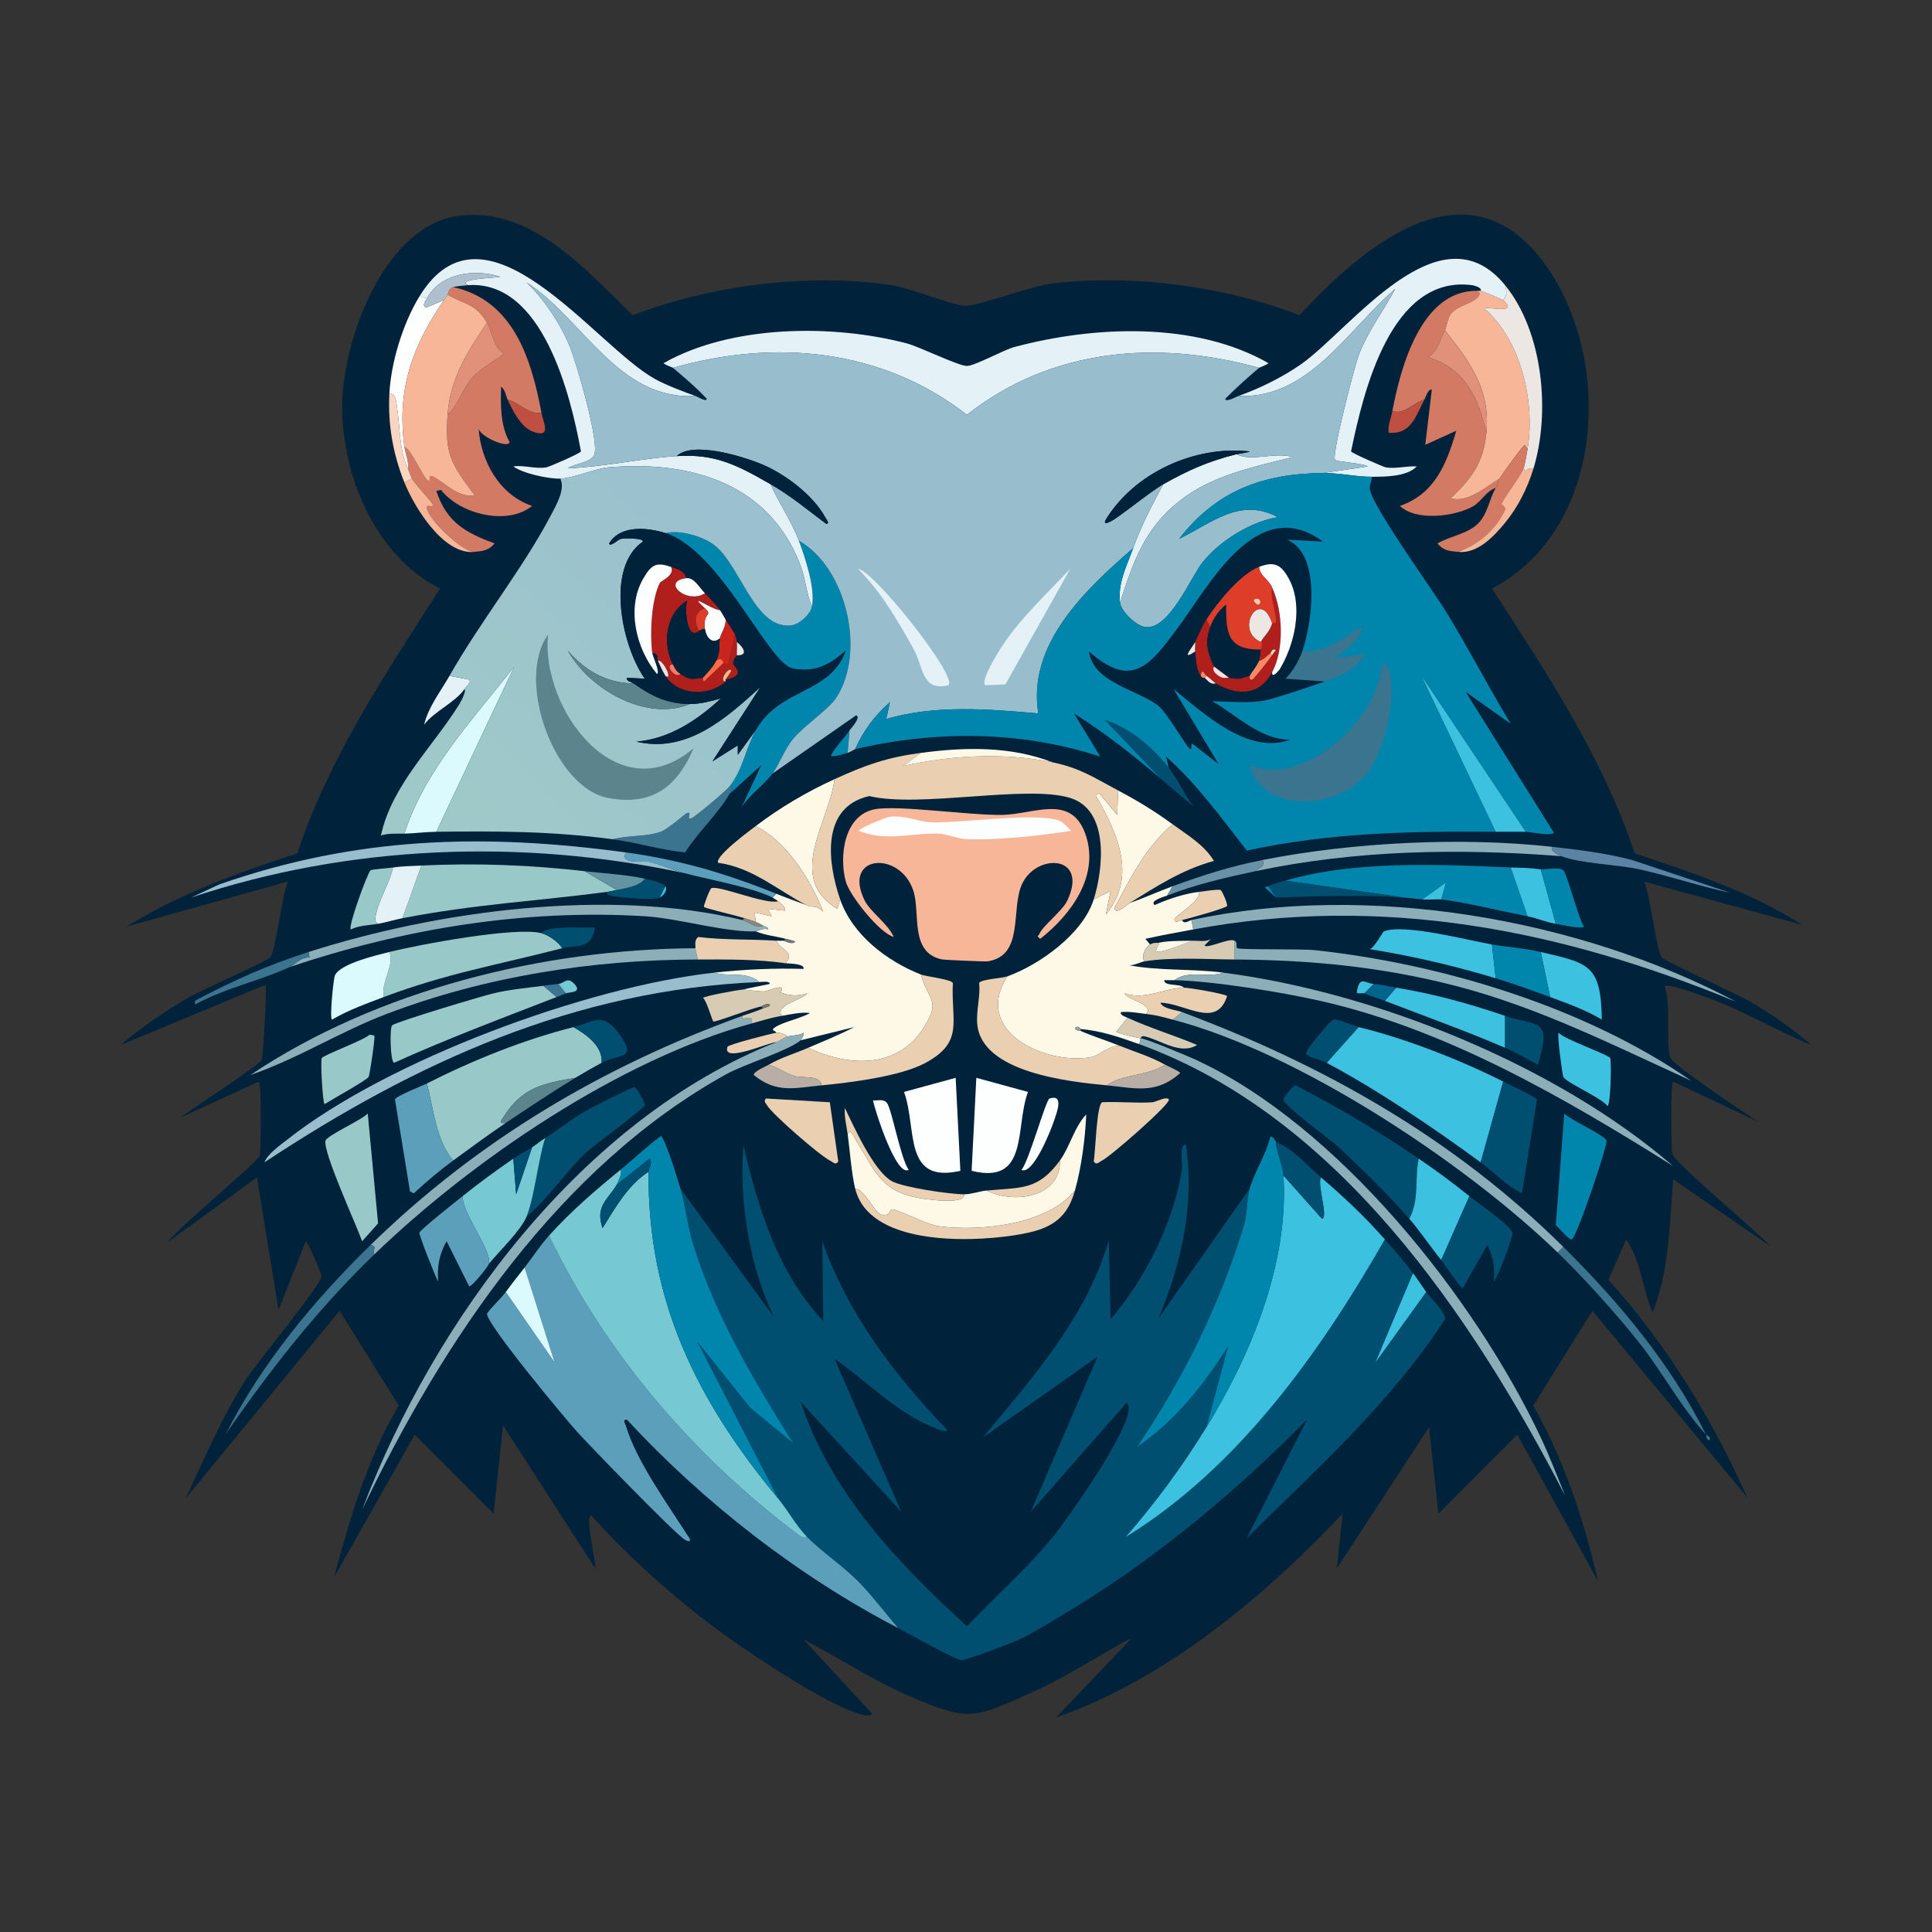 <?xml version="1.0" encoding="UTF-8"?>
<svg xmlns="http://www.w3.org/2000/svg" xmlns:xlink="http://www.w3.org/1999/xlink" id="a" width="400" height="400" viewBox="0 0 400 400">
  <rect x="0" y="0" width="400" height="400" fill="#333333" stroke="none"/>
  <defs>
    <linearGradient id="c" x1="433.188" y1="351.185" x2="333.473" y2="456.348" gradientTransform="translate(-91.937 -90.939) scale(.569)" gradientUnits="userSpaceOnUse">
      <stop offset="0" stop-color="#9bc0cf"></stop>
      <stop offset="1" stop-color="#9ec9c8"></stop>
    </linearGradient>
  </defs>
  <g id="b">
    <path d="M95.194,44.654c14.886-1.767,26.175,11.236,35.778,20.611,16.345-6.219,36.267-8.807,53.667-6.222,3.842.571,12.598,4.201,15.167,4.278,2.697.081,13.643-4.139,18.278-4.667,16.511-1.879,35.52.57,50.944,6.611,13.142-14.208,34.764-32.648,50.75-10.694,14.45,19.844,12.484,55.077-10.889,67.278,11.286,17.379,23.003,35.032,29.556,54.833,11.923,3.979,23.954,7.95,34.611,14.778l-32.667-8.944c1.303,2.631,2.481,14.298,3.694,15.75.669.801,15.937,7.689,18.667,9.333,4.266,2.57,8.496,5.452,12.25,8.75-7.055-2.887-13.629-6.879-20.806-9.528-1.099-.406-9.232-3.573-9.528-2.528,1.38,3.677.153,11.561,1.167,14.778.409,1.298,15.927,11.789,18.278,13.222l-17.694-8.361c-.606.439-.405,14.248-.194,14.972.571,1.962,17.808,16.204,20.222,19.056l-20.028-13.806c-.738,9.278-.839,19.039-4.278,27.611-2.03-4.905-2.396-10.68-5.444-15.167l-3.694,8.361c12.033,13.419,21.426,28.685,28.778,45.111l-32.083-38.694-12.25,19.639c6.374,11.248,10.522,23.753,13.417,36.361l-16.722-30.333-16.333,16.333-1.944-17.889-19.056,29.167,1.167-11.278c-16.335,17.35-36.798,34.366-59.306,42.194l15.75-16.528c-6.802,3.565-13.622,8.146-20.611,11.278-12.364,5.54-13.075,6.185-25.667.778-7.334-3.149-14.656-7.988-21.778-11.667l14.194,15.361c-.439.646-1.621.326-2.139.194-6.657-1.686-21.596-11.65-27.611-15.944-10.279-7.339-19.919-15.911-28.389-25.278-1.522-.043,1.306,10.718.778,10.889l-19.056-29.556-1.944,18.278-16.333-16.333-16.722,29.556c3.309-12.235,6.898-24.598,13.417-35.583l-12.25-19.639-31.889,38.889c3.813-8.1,7.461-16.728,12.25-24.306,2.111-3.341,16.033-20.175,15.944-21.778-.022-.395-2.912-7.155-3.306-7.194l-5.639,14.194-4.472-27.417-18.472,13.417c1.847-2.731,18.645-16.648,19.056-17.889.241-.729.41-14.888-.194-15.361l-16.528,7.583c2.153-1.534,16.563-10.943,17.111-12.056.344-.699,1.153-14.873.778-15.556l-29.944,12.444c4.205-3.649,9.345-7.109,14.194-9.917,2.419-1.401,16.125-7.453,16.722-8.167,1.206-1.443,2.466-13.119,3.694-15.75l-33.444,9.333c11.002-6.779,23.13-11.196,35.389-15.167,6.557-19.846,18.363-37.368,29.556-54.833-13.736-6.802-20.823-24.48-20.222-39.278.539-13.267,9.006-36.1,24.306-37.917Z" style="fill:#00223a;"></path>
    <path d="M258.722,246.099c-.607,2.027-.486,5.367-1.167,7.583-5.06,16.474-12.492,31.656-22.167,45.889,7.805-5.2,13.854-12.907,18.861-20.806l-4.472,16.722c-5.061,8.232-10.389,15.45-16.722,22.75,23.332-14.355,40.242-38.194,53.667-61.639,1.869,2.11,4.152,4.77,5.833,7l-7.778,18.472,10.5-14.583c.838,1.19,4.116,4.22,3.889,5.639-11.247,17.339-26.468,30.917-41.028,45.306l12.444-24.5c-13.902,14.136-30.476,28.113-47.444,38.5-3.239,1.982-8.823,5.476-12.056,7-1.502.708-11.093,4.344-12.056,4.278-1.375-.094-10.992-5.556-13.028-6.611-2.617-2.988-5.037-6.262-7.778-9.139-3.549-3.726-8.177-6.683-11.278-9.917-2.203-2.297-3.816-5.347-5.833-7.778l-16.722-32.472,10.889,13.611,8.944,7.389c-8.131-12.914-15.978-26.196-20.611-40.833-1.21-3.823-1.606-8.036-2.722-11.861l19.25,26.444c-5.032-10.813-7.115-23.572-6.222-35.389,3.113,13.124,7.139,26.355,16.528,36.361l-.194-16.528c5.375,15.226,14.879,27.564,25.861,39.083-.11.705-2.588-.451-2.917-.583-7.689-3.09-13.752-9.542-20.417-14.194l13.806,31.694-20.806-22.75c6.3,18.966,20.04,33.279,34.417,46.472,5.984-6.331,12.6-12.047,18.083-18.861,2.243-2.787,18.23-24.963,14.972-27.417l-19.833,22.556,13.806-32.083-23.722,16.722c10.322-12.481,21.466-24.901,26.056-40.833l.389,16.333c7.104-8.205,13.115-20.205,14.778-31.111.179-1.172-.712-5.054.778-5.056,1.925,12.096-.927,24.894-5.639,35.972l18.861-26.833Z" style="fill:#004e70;"></path>
    <path d="M166.944,318.043c3.101,3.233,7.729,6.191,11.278,9.917,2.741,2.877,5.161,6.151,7.778,9.139-20.677-10.716-40.394-26.07-56.194-43.167-1.035-.091-.337.884-.194,1.361,2.201,7.372,9.055,16.763,13.222,23.333.148.811-.653.349-.972.194-1.717-.834-19.806-19.533-22.361-22.361-2.463-2.726-18.983-22.54-18.667-24.5,1.05-1.518,2.867-3.068,3.889-4.472l10.111,14.583-6.222-19.639c1.691-2.172,3.21-4.563,5.056-6.611,11.724,24.48,30.08,45.767,51.722,62.028.247.185,1.448.982,1.556.194Z" style="fill:#5c9fbb;"></path>
    <path d="M172.778,161.321c-1.113,8.816-10.168,20.452.583,26.833l.583-1.944c2.545,7.366,9.682,12.761,16.722,15.556,1.475,5.386,4.151,5.155.778,10.694-5.395,8.86-15.6,8.497-24.111,4.472,3.155-1.359,6.487-2.701,9.528-4.278l-11.083,2.722c.063-.054.835-1.343.583-1.556-.877.611-2.299.492-3.306.778-.418-.515-1.724-.861-2.333-.778-.18-.565-1.377-.368-.194-1.167,1.564-1.055,5.415-1.864,7.194-2.917-1.923-.244-3.954.269-5.833.583-1.682-2.183,4.426-3.383,5.25-4.667-2.227.662-3.603.512-5.639-.194-.047-.016.846-.624.194-.972-.576-.308-2.932.761-3.5.778-1.24.036-3.947-.438-4.472-.389l5.639-1.167c.067-.675-1.732-.406-2.139-.389-2.73-2.337-6.186-.995-9.333-1.944,6.15-.679,12.273-.958,18.472-.778.285-1.142-3.113-1.082-3.694-1.167,2.002-2.419-1.065-2.67-1.944-4.667.511.034,1.042-.023,1.556,0,.117.005,1.695.931,2.333.194.018-.118-1.648-.504-1.944-.583-2.034-.543-4.263-.726-6.222-1.556.234-.01,1.78-.779,2.528-.389.405-.366-.737-.613-.972-.778-.403-.282-1.08-.574-1.556-.778l-.194-1.944,3.5.778-.778-1.556,3.5.389c.389-.625-.972-1.66-1.361-1.944-.225-.165-1.024-.707-1.167-.778l.778-.778c2.026.821,4.161,1.593,6.222,2.333,1.512.771,1.599-.278,3.5,1.361-2.623-6.58-7.612-14.601-14-17.694,5.006-3.813,10.606-7.107,16.333-9.722Z" style="fill:#fef8e7;"></path>
    <path d="M242.778,170.654c-5.598,4.77-8.624,10.983-12.056,17.306.099,1.737,2.85-.81,3.111-.972,3.009-1.059,5.954-2.404,8.944-3.5l-1.167,1.944c-.308.122-3.817,1.095-2.528,1.944,2.653-1.208,6.278-2.391,9.139-2.722.706,1.726-5.002,4.996-5.056,5.639-.044,1.008.982.304,1.556.194.433.981,1.467.104,1.944,0l.389,1.944c-3.324.618-6.614,1.21-9.917,1.944l.972,1.167c-.944.523-1.923,2.431-1.167,3.5-.949.161-2.218.939-3.306.778,6.233,1.218,13.046.702,19.639,1.556-3.11,1.146-7.328-.612-10.111,1.556-.708-.019-1.426.013-2.139,0,.084,1.386,3.177.589,4.083,1.556-3.864.055-8.18,2.673-12.25,1.167.313,1.296,6.184,2.166,4.472,4.278-1.747-.199-3.465-.563-5.25-.389-.273.633.94.97,1.361,1.167l-2.333,2.917c1.624.694,3.361.941,5.056,1.361-.059.018-.048.843-.389,1.167-3.924-1.416-7.848-2.754-12.056-3.111-.059-.005-.426-.881-1.167-.194.314.646.871.452,1.167.583,2.41,1.072,5.548,2.053,8.167,3.111-2.104-.229-4.394,2.049-6.028,2.333-9.542,1.664-24.583-5.423-17.306-16.722,6.771-2.458,15.681-8.867,17.889-15.944l3.5-1.75-.972,4.861c6.55-7.851,2.331-17.007-2.139-24.694l.778-.389,3.694,4.472.194-5.056c4.052,2.141,7.574,4.289,11.278,7Z" style="fill:#fef8e7;"></path>
    <path d="M273.5,243.765c4.849,4.162,8.97,8.034,13.222,12.833-13.425,23.445-30.335,47.284-53.667,61.639,6.333-7.3,11.661-14.518,16.722-22.75,9.248-15.041,17.093-33.998,15.944-52.111l7.972,8.944c1.403-.155-1.084-7.26-.194-8.556Z" style="fill:#3dc1e1;"></path>
    <path d="M127.667,245.321c-1.806,3.067-4.489,4.367-2.917,8.944,2.62-4.194,5.271-8.957,9.528-11.667-.235,26.922,10.121,47.533,26.833,67.667,2.018,2.431,3.631,5.481,5.833,7.778-.107.787-1.309-.009-1.556-.194-21.642-16.261-39.998-37.548-51.722-62.028,4.554-5.054,9.523-9.326,14.778-13.611.577.371-.599,2.807-.778,3.111Z" style="fill:#76c9d2;"></path>
    <path d="M260.667,76.154c-21.037-5.839-42.974-4.083-60.472,9.722-17.67-13.706-39.708-15.731-60.861-9.722-.094-.08-1.675-.619-1.944-.972,14.055-7.956,35.007-8.114,50.361-4.083,2.657.697,10.693,4.686,12.444,4.667,1.637-.018,7.613-3.321,9.722-3.889,16.526-4.449,37.564-5.359,52.694,3.306-.264.349-1.86.899-1.944.972Z" style="fill:#e4f2f7;"></path>
    <path d="M190.667,155.876l-3.694,2.722c9.879-2.25,20.946-2.834,30.917-.778,5.774,1.191,8.675,3.225,13.611,5.833l-.194,5.056-3.694-4.472-.778.389c4.47,7.688,8.689,16.844,2.139,24.694l.972-4.861-3.5,1.75c1.961-6.287,3.308-18.464-4.861-21-9.008-2.796-31.081,2.114-41.611-.389-10.122,2.273-8.621,13.885-6.028,21.389l-.583,1.944c-10.751-6.382-1.697-18.017-.583-26.833,6.447-2.944,10.825-4.502,17.889-5.444Z" style="fill:#ead0b1;"></path>
    <path d="M140.889,246.099c1.116,3.826,1.512,8.038,2.722,11.861,4.633,14.637,12.48,27.919,20.611,40.833l-8.944-7.389-10.889-13.611,16.722,32.472c-16.712-20.134-27.069-40.744-26.833-67.667.004-.464.921-1.888.194-2.722l-6.806,5.444c.179-.304,1.354-2.74.778-3.111,2.812-2.293,5.441-4.827,8.361-7,.818.126,3.666,9.458,4.083,10.889Z" style="fill:#0085ac;"></path>
    <path d="M168.111,125.543c.724-3.723-1.388-10.044-2.722-13.611,9.853,5.58,13.919,23.015,7.778,32.472-1.64,2.525-6.64,5.763-8.944,8.556-1.875,2.272-2.96,5.472-4.278,7.194-1.921,2.511-4.672,4.324-6.417,7l4.083-8.75-6.611,6.028c.334-.602,1.107-1.88,0-1.556,2.881-3.616,3.361-7.943,5.444-11.667,4.993-8.925,15.372-7.398,18.667-16.528-3.178,2.936-6.584,4.684-11.083,3.694-5.047-1.111-14.839-24.324-26.25-28,2.934-.724,7.494.605,9.917,2.333,5.5,3.923,8.573,18.02,16.333,16.722,1.505-.252,3.753-2.192,4.083-3.889Z" style="fill:#0085ac;"></path>
    <path d="M112.111,85.488c-2.704.41-4.628-2.167-7-2.722-.388-.839-.507-2.062-1.361-2.722-.114,3.816-.175,8.043,1.75,11.472-.203,1.498-6.406-1.234-6.417-2.917.426,6.728,4.231,13.848,11.083,16.139-5.063,4.139-14.856,1.791-18.861-3.306l-.972.194c2.153,6.505,5.95,8.608,12.056,10.889-1.27,1.532-2.548,1.592-4.278,1.75-2.709-.252-9.598-6.912-9.722-9.139-.057-1.02,1.484.409,1.167-.778-.087-.327-3.666-4.181-4.278-5.25-.271-.474-.528-1.376-.778-1.944.139-1.6-.571-3.133-.778-4.667,1.526.612,3.974,6.612,4.861,7,.774.339-.087-1.453,1.167-.778,2.509,1.351,5.031,4.318,8.556,3.889-4.858-6.515-6.246-8.434-5.639-16.722,2.19-1.918,3.076-5.36,5.056-7.583,1.996-2.241,4.334-3.26,6.611-5.056-2.255-1.406-2.365-4.54-3.5-6.417-2.526-4.179-4.344-3.551-8.167-5.833.298-.442.012-1.038,1.167-1.556,12.485,2.799,16.161,14.846,18.278,26.056Z" style="fill:#d37a65;"></path>
    <path d="M144,81.988c-16.092.881-23.281-16.001-35-23.528,3.578,3.386,7.074,8.655,8.944,13.222,1.32,3.224,6.318,20.111,5.056,22.556-.827,1.602-4.167,1.745-5.444,2.722,7.582-.299,14.989-2.041,22.556-2.528,7.926-.509,12.391,1.781,19.444,5.833,1.772,4.094,4.246,7.423,5.833,11.667,1.335,3.567,3.446,9.888,2.722,13.611-1.186-2.672-1.303-5.616-2.333-8.361-6.44-17.154-22.821-21.89-39.861-20.417-2.589.224-7.357,2.271-9.917,2.333-2.418.059-7.695-1.046-9.722-2.528,2.1-.327,4.566.567,6.806.194.693-.115,7.104-2.92,7.194-3.306-2.147-11.741-7.97-35.451-23.333-34.417-1.683-.775,1.083-1.118,1.361-1.167,1.726-.302,3.523-.294,5.25-.583-5.339-1.707-12.305-.757-15.167,4.472l-1.556-.389c13.638-22.319,36.206,10.16,48.806,17.111,2.203,1.215,5.94,2.651,8.361,3.5Z" style="fill:#e4f2f7;"></path>
    <path d="M311.222,223.932l-4.667,16.722c-9.693-7.117-21.299-14.965-31.889-20.611l6.611-7.389c9.471,2.256,21.234,6.844,29.944,11.278Z" style="fill:#3dc1e1;"></path>
    <path d="M264.167,236.376c.104,2.15,1.428,4.987,1.556,7,1.148,18.113-6.697,37.07-15.944,52.111l4.472-16.722c-5.007,7.899-11.056,15.606-18.861,20.806,9.674-14.232,17.106-29.415,22.167-45.889.681-2.216.559-5.557,1.167-7.583,1.109-3.702,3.332-6.921,4.278-10.694.497-.403,1.098.94,1.167.972Z" style="fill:#0085ac;"></path>
    <path d="M118.722,212.654c2.678,1.518,6.106,3.94,5.833,7.389-1.767.958-3.73,2.066-5.444,3.111-6.708,1.133-10.994,2.036-14.778,7.972-.389.61-1.342,1.641.389,1.361-3.634,2.451-7.347,5.18-10.889,7.778-3.523-3.991-4.112-10.856-5.444-15.944,9.467-4.809,20.059-9.067,30.333-11.667Z" style="fill:#98c8c8;"></path>
    <path d="M305.778,60.21c1.302.651-.067,1.594-.583,1.944-1.425.966-3.606,1.3-4.861,2.917-.6.772-.882,2.795-1.167,3.306-1.13,2.027-1.36,4.194-3.5,5.639,7.446,2.017,10.696,8.682,12.056,15.75-.618,6.043-2.973,9.252-7.389,13.417,3.612.966,7.235-2.36,10.111-4.083-.242.413-.323,1.203-.778,1.944-1.905.511-3.043,2.928-4.861,3.889-3.831,2.025-11.639,3.006-14.972-.194,7.237-2.452,9.729-8.838,11.667-15.556l-6.417,2.917,1.361-11.472c-.842-.031-1.221,1.518-1.556,2.139-2.228.496-4.075,3.195-6.611,2.333,1.672-8.87,5.891-24.995,17.5-24.889Z" style="fill:#d37a65;"></path>
    <path d="M306.556,60.21c.371.046,4.478,1.774,4.667,1.944,3.448,3.117-3.446,1.168-3.889,1.75,7.59,6.526,10.548,19.364,8.944,28.972-.684-.286-.214-1.308-1.167-.194-.582.68-4.241,5.689-4.667,6.417-2.876,1.724-6.499,5.049-10.111,4.083,4.416-4.165,6.771-7.374,7.389-13.417.92-8.998-3.202-14.62-8.556-21.389.284-.51.567-2.533,1.167-3.306,1.256-1.617,3.436-1.951,4.861-2.917.517-.35,1.885-1.294.583-1.944.255.002.528-.031.778,0Z" style="fill:#f7b698;"></path>
    <path d="M311.611,59.043c.333,1.277.493,1.941-.389,3.111-.189-.171-4.295-1.899-4.667-1.944.335-.708-1.5-1.134-1.75-1.167-16.824-2.22-22.531,22.061-25.083,34.417.139.371,6.76,3.233,7.194,3.306,2.069.346,4.38-.343,6.417-.194-2.097,2.129-6.435,2.126-9.333,2.139-3.218.015-6.659-.814-10.111-.778l9.333-1.361c-.975-.668-6.372-.945-6.806-1.361-.801-.77,3.998-19.273,4.861-21.583,1.84-4.927,5.123-9.221,7.583-13.806-9.845,8.409-17.79,22.767-32.472,22.167,4.348-1.522,9.256-3.954,13.028-6.611,10.177-7.168,28.685-32.896,42.194-16.333Z" style="fill:#e4f2f7;"></path>
    <path d="M222.556,246.488c-5.836,7.125-19.575,8.507-28.194,7.389-2.58-.335-8.339-3.502-9.722-3.5-.457.001-.147,1.342-1.944,1.167-1.683-.164-3.515-5.303-5.639-5.444-.752-3.046-1.113-7.962-1.556-11.278.565-1.36,1.336.617,1.556.972,4.816,7.789,5.532,11.628,16.139,12.639,1.043.099,6.693.691,6.417-1.167,1.58-.005,3.104-.633,4.667-.778,5.71,2.9,15.342,1.385,15.167-6.222,2.073-2.85,2.974-6.944,5.444-9.528-.21,5.046-.985,10.882-2.333,15.75Z" style="fill:#fef8e7;"></path>
    <path d="M312.778,179.599l3.5,10.111c-5.529-1.065-12.543-2.827-17.889-3.5l.972-3.5-4.861,3.5c-1.341-.13-2.52-.303-3.889-.389l-24.5-3.5c14.404-4.187,31.637-3.374,46.667-2.722Z" style="fill:#0085ac;"></path>
    <path d="M121.056,180.376l6.611,3.889c-.573.109-1.434.322-1.944.389-14.776,1.925-27.231,2.534-42.389,5.444l3.889-10.889c11.389-.573,22.82-.11,33.833,1.167Z" style="fill:#98c8c8;"></path>
    <path d="M293.722,239.876c-.856,4.164.174,8.546-1.944,12.444-4.119-4.733-9.954-10.458-14.583-14.778-1.507-1.407-11.515-8.687-11.472-9.917.007-.193,1.827-2.959,2.528-2.917,8.835,4.567,17.266,9.56,25.472,15.167Z" style="fill:#004e70;"></path>
    <path d="M208.556,202.154c-7.278,11.299,7.764,18.386,17.306,16.722,1.633-.285,3.924-2.562,6.028-2.333,3.162,1.278,6.327,2.201,9.333,3.889-3.703,2.411-8.767,1.906-12.056,4.278-7.81-.75-25.888-2.633-26.833-12.639-.271-2.865.69-5.682.389-8.556.34-.77,4.751-.968,5.833-1.361Z" style="fill:#ead0b1;"></path>
    <path d="M165.778,215.376c-2.541,2.16-11.672,4.961-15.361,7-34.617,19.134-58.798,55.302-75.444,90.222,14.892-39.355,45.624-80.948,85.75-96.833.741-.293,1.564-.948,2.333-1.167,1.007-.286,2.429-.167,3.306-.778.252.213-.52,1.502-.583,1.556Z" style="fill:#8caeb8;"></path>
    <path d="M235.778,216.154c.341-.323.33-1.149.389-1.167.568-.175,9.772,3.679,11.083,4.278,29.595,13.507,58.097,49.377,71.75,78.361,1.845,3.917,3.419,8.043,5.056,12.056-19.254-37.188-47.079-78.658-88.278-93.528Z" style="fill:#8caeb8;"></path>
    <path d="M170.056,224.71c-.098-2.215-3.935-1.444-5.639-1.944-1.772-.52-3.429-1.836-5.25-2.333,2.615-1.512,5.428-2.321,8.167-3.5,8.512,4.025,18.716,4.388,24.111-4.472,3.373-5.539.697-5.309-.778-10.694,1.017.404,6.271.975,6.611,1.75-.413,8.007,2.403,12.153-5.639,16.528-5.152,2.803-15.594,4.098-21.583,4.667Z" style="fill:#ead0b1;"></path>
    <path d="M112.111,193.21c1.394.369,3.509,1.778,4.278,3.111-13.103,3.395-24.051,5.232-36.944,10.111-.652-2.943,2.332-6.737,1.167-9.333,6.112-1.532,26.207-5.291,31.5-3.889Z" style="fill:#98c8c8;"></path>
    <path d="M247.056,192.432l-.389-1.944c36.326-7.886,80.228-.373,112.778,16.917-36.245-14.948-73.215-22.253-112.389-14.972Z" style="fill:#8caeb8;"></path>
    <path d="M243.167,202.932c2.783-2.167,7.001-.409,10.111-1.556,31.659,4.1,69.066,19.251,93.139,40.056-22.43-14.081-46.952-28.331-73.111-34.222-8.151-1.836-21.919-4.061-30.139-4.278Z" style="fill:#8caeb8;"></path>
    <path d="M147.889,201.376c3.147.949,6.603-.393,9.333,1.944-38.18,1.578-71.188,16.638-102.472,37.333.61-1.713,3.242-3.54,4.667-4.667,20.907-16.535,62.048-31.694,88.472-34.611Z" style="fill:#98bece;"></path>
    <path d="M112.5,204.099l2.722,2.333c-11.278,4.379-22.612,8.611-33.639,13.611-.81-.31-.924-7.413-.389-7.778,1.202-.82,18.482-6.013,21-6.611,3.353-.796,6.891-1.118,10.306-1.556Z" style="fill:#98c8c8;"></path>
    <path d="M255.611,198.654v-3.889c.781.44.112,1.327.583,1.556.718.348,13.425.119,15.944.389,26.378,2.821,56.158,11.848,77.972,27.028-15.98-7.282-31.656-15.222-48.806-19.639-15.294-3.939-29.886-5.346-45.694-5.444Z" style="fill:#8caeb8;"></path>
    <path d="M109,251.932c1.67-4.055,2.404-11.839,3.889-16.333,3.16-1.998,6.185-4.504,9.528-6.222,1.115-.573,8.451-4.329,8.944-4.278.465.048,2.217,3.288,2.139,3.694-.149.774-10.693,8.418-12.25,9.917-4.166,4.009-7.76,9.415-12.25,13.222Z" style="fill:#004e70;"></path>
    <path d="M109,251.932c-1.162,2.822-5.734,7.217-7.778,9.722.635-2.743-5.538-10.452-5.444-14,3.382-2.735,6.932-5.291,10.5-7.778l.583,7.389,3.306-9.722c.926-.611,1.775-1.345,2.722-1.944-1.485,4.495-2.219,12.278-3.889,16.333Z" style="fill:#76c9d2;"></path>
    <path d="M144,196.321c.017.953.439,1.438.389,2.333-21.892.051-43.906,3.5-64.361,11.278-9.597,3.649-18.462,9.3-28.194,12.639,26.264-17.618,60.669-26.088,92.167-26.25Z" style="fill:#8caeb8;"></path>
    <path d="M153.722,190.488c1.066.257,3.002,1.849,4.278,1.167.235.164,1.377.412.972.778-.748-.39-2.294.379-2.528.389-6.099.27-16.072-2.696-22.75-3.111-25.073-1.557-50.089,2.559-73.694,10.5.981-.454,2.397-2.182,4.083-1.944l-.194-1.167c26.886-8.602,62.117-13.289,89.833-6.611Z" style="fill:#8caeb8;"></path>
    <path d="M323.667,258.154l-1.167,1.167c-19.299-18.641-53.702-41.441-79.722-48.222l1.944-1.556c29.65,11.08,56.359,26.25,78.944,48.611Z" style="fill:#8caeb8;"></path>
    <path d="M153.722,210.321c-.167,1.508,2.285-.858,1.944,1.556-27.364,7.507-57.864,28.258-78.167,47.833-.497-.91.768-1.669-.778-1.944,22.11-21.616,47.987-36.962,77-47.444Z" style="fill:#8caeb8;"></path>
    <path d="M202.139,223.154l10.694,2.917c-2.732,7.334.273,19.294-11.667,16.333l.972-19.25Z" style="fill:#fdfefe;"></path>
    <path d="M197.861,223.154l.972,19.25c-11.992,2.765-8.908-8.864-11.667-16.333l10.694-2.917Z" style="fill:#fdfefe;"></path>
    <path d="M129.611,176.488c-1.507,2.604,3.913,1.729,4.861,1.944,2.278.518,4.92,1.733,7.194,2.333-33.665-7.215-69.4-5.847-102.083,5.056l5.833-2.722c28.395-9.876,54.467-10.63,84.194-6.611Z" style="fill:#98bece;"></path>
    <path d="M76.139,230.543l2.139,22.75-3.306,3.694c-1.138-3.295-8.114-18.393-7.583-20.806.235-1.067,7.627-4.352,8.75-5.639Z" style="fill:#98c8c8;"></path>
    <path d="M323.861,230.543c1.134,1.26,8.52,4.54,8.75,5.639.221,1.06-6.174,20.056-7.194,20.417-.606.214-2.694-2.505-3.306-2.917l1.75-23.139Z" style="fill:#0085ac;"></path>
    <path d="M306.556,240.654l4.667-16.722c.976.497,6.875,3.254,7,3.694l-3.111,19.444c-3.231-1.54-5.704-4.323-8.556-6.417Z" style="fill:#004e70;"></path>
    <path d="M88.389,224.321c1.332,5.088,1.922,11.954,5.444,15.944-2.831,2.076-5.585,4.415-8.167,6.806l-.778-.389-3.111-19.056c.181-.688,5.652-2.819,6.611-3.306Z" style="fill:#5c9fbb;"></path>
    <path d="M90.333,172.21c-2.244.027-4.396.325-6.611.389,4.466-13.611,14.192-23.575,22.75-34.611l-16.139,34.222Z" style="fill:#dbfafd;"></path>
    <path d="M304.222,247.654l-5.833,13.222c-2.215-2.721-4.473-6.099-6.611-8.556,2.119-3.899,1.089-8.281,1.944-12.444,3.633,2.482,7.076,5.016,10.5,7.778Z" style="fill:#3dc1e1;"></path>
    <path d="M166.944,187.376c-5.901-3.008-11.019-7.734-18.278-8.75-.688-1.34,6.657-6.73,7.778-7.583,6.388,3.093,11.377,11.114,14,17.694-1.901-1.639-1.988-.59-3.5-1.361Z" style="fill:#ead0b1;"></path>
    <path d="M308.889,195.543l.778,7c-8.567-2.586-17.223-4.614-26.056-6.028.94-.29,2.698-3.608,2.917-3.694,4.193-1.647,17.563,1.895,22.361,2.722Z" style="fill:#3dc1e1;"></path>
    <path d="M298.389,260.877l5.833-13.222c1.45,1.17,8.669,6.186,8.944,7.583.13.66-2.966,9.156-3.889,10.111.18-2.705-.048-5.178-1.361-7.583l-5.056,8.944c-.457.108-3.949-5.191-4.472-5.833Z" style="fill:#004e70;"></path>
    <path d="M233.833,186.988c-.261.162-3.012,2.709-3.111.972,3.431-6.322,6.458-12.535,12.056-17.306,3.076,2.251,6.471,4.194,8.556,7.583-6.559,1.811-11.837,5.227-17.5,8.75Z" style="fill:#ead0b1;"></path>
    <path d="M101.222,261.654c-.136.586-3.605,4.836-4.083,4.667l-4.667-9.333c-1.535,2.654-2.005,5.318-1.75,8.361-.601-1.019-3.959-9.569-3.889-10.111.075-.581,7.817-6.672,8.944-7.583-.094,3.548,6.079,11.258,5.444,14Z" style="fill:#5c9fbb;"></path>
    <path d="M311.611,210.321v6.611c-8.191-3.521-16.574-6.517-24.889-9.722l2.333-2.722c7.894,1.284,15.018,3.278,22.556,5.833Z" style="fill:#3dc1e1;"></path>
    <path d="M317.444,97.154c-1.048-.839-1.803,1.361-1.944-.389.218-.618.638-3.049.778-3.889,1.603-9.609-1.354-22.446-8.944-28.972.443-.582,7.337,1.367,3.889-1.75.882-1.171.722-1.834.389-3.111,7.916,9.705,9.427,26.505,5.833,38.111Z" style="fill:#ede7e4;"></path>
    <path d="M321.333,175.321c-.42.86,1.145,1.631,1.944,1.944-21.247-1.647-42.536-1.309-63.389,3.111.962-.946,1.921-.577,1.556-2.333,18.615-3.664,41.122-4.797,59.889-2.722Z" style="fill:#8caeb8;"></path>
    <path d="M222.556,246.488c-1.891,6.824-6.229,8.33-13.028,9.333-9.465,1.397-29.603,1.894-32.472-9.722,2.124.141,3.956,5.28,5.639,5.444,1.797.175,1.488-1.166,1.944-1.167,1.383-.002,7.142,3.165,9.722,3.5,8.62,1.119,22.359-.264,28.194-7.389Z" style="fill:#ead0b1;"></path>
    <path d="M80.611,197.099c1.165,2.597-1.819,6.391-1.167,9.333-3.635,1.376-7.323,2.69-10.694,4.667-.562-.091.28-8.438.583-9.139,1.06-2.451,8.812-4.243,11.278-4.861Z" style="fill:#dbfafd;"></path>
    <path d="M241.028,227.432c.366.005.752-.13.972.194.426.895-12.127,11.837-13.806,12.639-.736.351-1.173,1.079-1.75.194.352-1.797.587-11.746,1.75-12.25,3.476-.181,7.034.246,10.5,0,.182-.013,2.21-.779,2.333-.778Z" style="fill:#ead0b1;"></path>
    <path d="M320.944,206.432l-1.944-9.333c9.775,2.327,12.489,2.457,12.639,14-3.356-2.009-7.046-3.327-10.694-4.667Z" style="fill:#3dc1e1;"></path>
    <path d="M158.583,227.432l13.222.778,1.75,12.25c-.56.876-1.041.161-1.75-.194-2.106-1.055-11.955-9.584-13.028-11.472-.236-.415-.756-.774-.194-1.361Z" style="fill:#ead0b1;"></path>
    <path d="M322.694,213.821c1.172,1.357,10.393,4.553,10.694,5.25.258.596.121,9.708-.583,9.917-1.199-1.691-8.584-4.847-9.139-6.028-.196-.416-1.336-8.858-.972-9.139Z" style="fill:#3dc1e1;"></path>
    <path d="M88.389,61.765c-.329.601-1.083,1.4-.194,1.944l3.694-1.556c-6.265,9.168-9.813,18.107-8.167,30.333.207,1.534.917,3.067.778,4.667-1.947-4.435-1.562-7.944-2.333-13.028-.115-.758-.23-2.973-1.556-2.528.319-6.543,2.814-14.644,6.222-20.222l1.556.389Z" style="fill:#fdfefe;"></path>
    <path d="M76.528,214.21l.972.194c.229.367-.961,8.175-1.167,8.556-.345.637-7.856,4.824-9.139,5.639-.391-.324-.871-8.864-.583-9.528.249-.576,8.817-3.752,9.917-4.861Z" style="fill:#98c8c8;"></path>
    <path d="M161.889,210.321c-2.262.378-4.06.962-6.222,1.556.341-2.414-2.112-.048-1.944-1.556,1.392-.503,2.948-.943,4.278-1.556.336-.155,1.657-.402,1.361-.778-.675-.381-1.662.373-1.75.389-2.108.389-9.444,3.328-9.917,3.111-.241-.111-1.368-4.332-2.139-4.861.138-.394,7.137-1.653,8.167-1.75.525-.049,3.232.425,4.472.389.568-.017,2.924-1.085,3.5-.778.652.348-.241.956-.194.972,2.036.707,3.412.856,5.639.194-.824,1.284-6.932,2.484-5.25,4.667Z" style="fill:#d7cbb4;"></path>
    <path d="M319,197.099l1.944,9.333c-3.735-1.371-7.463-2.737-11.278-3.889l-.778-7c3.351.578,6.777.762,10.111,1.556Z" style="fill:#0085ac;"></path>
    <path d="M151,164.432c-2.152,3.873-6.741,8.098-9.139,12.056-5.043-.495-9.977-2.048-14.972-2.722,3.186-.9,6.768-.438,9.917-1.556,1.487-.527,5.12-3.803,5.444-3.889,1.189-.314-.251,1.314.778,1.167.594-.085,7.296-5.763,7.972-6.611,1.107-.325.334.954,0,1.556Z" style="fill:#3a748e;"></path>
    <path d="M160.722,194.765c.879,1.997,3.946,2.247,1.944,4.667-5.876-.852-12.33-.792-18.278-.778.05-.896-.371-1.38-.389-2.333-.015-.833-.257-1.743.583-2.333,5.183.671,10.732.416,16.139.778Z" style="fill:#ead0b1;"></path>
    <path d="M316.278,92.876c-.14.84-.559,3.271-.778,3.889-.614,1.736-3.678,5.61-4.667,7.583-.042.084,1.006.69.778,1.167-2.056,4.3-5.334,7.046-9.722,8.75-1.717-.181-3.008-.198-4.278-1.75,2.525-1.492,6.192-1.961,8.361-4.083,2.092-2.047,2.42-5.314,3.694-7.389.455-.741.536-1.532.778-1.944.426-.727,4.085-5.737,4.667-6.417.952-1.113.482-.092,1.167.194Z" style="fill:#d37a65;"></path>
    <path d="M353.222,297.043c-5.206-5.686-9.169-13.211-14-19.25-4.741-5.927-11.276-13.212-16.722-18.472l1.167-1.167c11.531,11.416,22.311,24.308,29.556,38.889Z" style="fill:#3a748e;"></path>
    <path d="M77.5,259.71c-11.643,11.226-21.552,23.863-30.722,37.139,7.4-14.611,18.274-27.673,29.944-39.083,1.546.275.28,1.034.778,1.944Z" style="fill:#3a748e;"></path>
    <path d="M244.722,209.543l-1.944,1.556c-2.031-.529-3.284-.921-5.444-1.167,1.711-2.111-4.159-2.982-4.472-4.278,4.07,1.506,8.386-1.112,12.25-1.167,1.085-.015,8.794,1.32,8.944,1.75-2.181,6.881-8.674,1.461-13.806,1.361.47,1.278,3.314,1.512,4.472,1.944Z" style="fill:#ead0b1;"></path>
    <path d="M273.5,243.765c-.89,1.295,1.597,8.401.194,8.556l-7.972-8.944c-.128-2.013-1.451-4.85-1.556-7,4.213,2.002,5.978,4.509,9.333,7.389Z" style="fill:#004e70;"></path>
    <path d="M319,179.988l3.111,11.278c-1.981-.327-4.123-1.226-5.833-1.556l-3.5-10.111c2.494.108,3.477.017,6.222.389Z" style="fill:#3dc1e1;"></path>
    <path d="M87.222,179.21l-3.889,10.889c-1.681.323-3.361.876-5.056,1.167-.845-.545-.573-1.298-.389-2.139.662-3.031,2.801-6.447,3.5-9.528,1.912-.278,3.904-.292,5.833-.389Z" style="fill:#e4f2f7;"></path>
    <path d="M255.611,194.765v3.889c-5.603-.035-13.295-.524-18.667.389-.756-1.069.223-2.977,1.167-3.5.922-.511,1.235-.232,1.944-.389l-.778,1.75c.641.768,6.533-1.864,7.778-2.139,1.153-.016,2.723.303,3.694-.389l-1.361,1.361c.507.787,5.074-1.619,6.222-.972Z" style="fill:#d7cbb4;"></path>
    <path d="M161.111,186.599c.389.284,1.75,1.319,1.361,1.944l-3.5-.389.778,1.556-3.5-.778.194,1.944c-.662-.283-1.602-.524-2.333-.778-1.256-.435-8.076-2.006-8.361-2.333-.138-.158,1.199-3.772,1.556-3.889,1.746-.572,11.158,3.449,13.806,2.722Z" style="fill:#ead0b1;"></path>
    <path d="M322.111,191.265l-3.111-11.278c.706.096,3.626-.592,4.667.194.722.545,3.2,10.181,4.278,11.667-.431.606-4.929-.434-5.833-.583Z" style="fill:#0085ac;"></path>
    <path d="M81.389,179.599c-.699,3.08-2.838,6.497-3.5,9.528-.184.841-.456,1.594.389,2.139-1.872.321-3.89.296-5.639,1.167-.692-.425,3.525-11.911,4.083-12.25.331-.201,3.722-.446,4.667-.583Z" style="fill:#98c8c8;"></path>
    <path d="M311.611,216.932v-6.611c6.773,2.296,9.765.171,6.806,10.111-2.216-1.117-4.544-2.528-6.806-3.5Z" style="fill:#004e70;"></path>
    <path d="M104.722,267.488c1.283-1.764,2.558-3.347,3.889-5.056l6.222,19.639-10.111-14.583Z" style="fill:#dbfafd;"></path>
    <path d="M160.722,185.043l-.778.778c-4.299-2.128-13.307-3.744-18.278-5.056-2.275-.6-4.917-1.815-7.194-2.333-.948-.216-6.368.66-4.861-1.944,11.024,1.49,20.861,4.402,31.111,8.556Z" style="fill:#5c9fbb;"></path>
    <path d="M323.278,177.265c-.8-.313-2.364-1.085-1.944-1.944,5.608.62,11.063,1.297,16.528,2.722l20.417,6.806c-6.328-1.335-12.546-3.463-18.861-4.861-4.526-1.002-12.22-1.187-16.139-2.722Z" style="fill:#5b84a4;"></path>
    <path d="M295.278,267.488l-10.5,14.583,7.778-18.472c.96,1.273,1.809,2.592,2.722,3.889Z" style="fill:#3dc1e1;"></path>
    <path d="M124.556,220.043c.272-3.449-3.155-5.871-5.833-7.389,4.441-1.124,6.039-3.447,9.722,1.75,3.569,5.036-.474,3.788-3.889,5.639Z" style="fill:#004e70;"></path>
    <path d="M281.278,212.654l-6.611,7.389c-1.333-.711-2.995-.854-4.278-1.75-.345-.806,5.192-7.092,5.639-7.194.947-.216,4.108,1.284,5.25,1.556Z" style="fill:#004e70;"></path>
    <path d="M199.611,247.265c.276,1.858-5.373,1.266-6.417,1.167-10.607-1.011-11.322-4.85-16.139-12.639-.22-.355-.99-2.332-1.556-.972-.239-1.792-.74-3.62-.583-5.444,1.865,3.877,5.972,13.063,9.722,15.167,2.325,1.304,12.101,2.731,14.972,2.722Z" style="fill:#ead0b1;"></path>
    <path d="M217.889,157.821c-9.971-2.056-21.038-1.472-30.917.778l3.694-2.722c9.035-1.206,18.513-1.436,27.222,1.944Z" style="fill:#fef8e7;"></path>
    <path d="M242,158.988c1.902,2.402,3.203,5.503,5.056,7.972l-6.611-5.639-11.667-12.25c5.293,1.711,9.827,5.628,13.222,9.917Z" style="fill:#004e70;"></path>
    <path d="M317.444,97.154c-1.231,3.977-3.189,7.875-5.833,11.083-2.434,2.954-5.751,6.446-9.722,6.028,4.388-1.704,7.666-4.45,9.722-8.75.228-.476-.82-1.083-.778-1.167.989-1.973,4.053-5.847,4.667-7.583.141,1.75.896-.45,1.944.389Z" style="fill:#f7b698;"></path>
    <path d="M119.111,223.154c-4.522,2.756-9.963,6.349-14.389,9.333-1.731.28-.778-.751-.389-1.361,3.784-5.936,8.069-6.839,14.778-7.972Z" style="fill:#5b848d;"></path>
    <path d="M266.111,182.321l24.5,3.5c-8.849-.555-17.619-.278-26.444,0l-1.556-2.333c1.097-.604,2.321-.824,3.5-1.167Z" style="fill:#004e70;"></path>
    <path d="M236.167,214.988c-1.695-.42-3.432-.667-5.056-1.361l2.333-2.917c4.393,2.05,9.864,3.709,14.389,5.639-3.321,2.108-7.329-.874-10.694-1.75-1.005-.262-.921.402-.972.389Z" style="fill:#d7cbb4;"></path>
    <path d="M229.167,224.71c3.289-2.372,8.352-1.866,12.056-4.278.514.289,3.126,1.406,3.111,1.75-5.002,4.439-9.27,3.094-15.167,2.528Z" style="fill:#b8aea5;"></path>
    <path d="M170.056,224.71c-5.476.52-9.219,1.743-14-2.139-.116-.696,2.537-1.807,3.111-2.139,1.821.497,3.478,1.813,5.25,2.333,1.704.5,5.541-.27,5.639,1.944Z" style="fill:#b8aea5;"></path>
    <path d="M261.444,178.043c.366,1.756-.594,1.387-1.556,2.333-6.037,1.28-12.54,2.787-18.278,5.056l1.167-1.944c6.368-2.333,12.028-4.138,18.667-5.444Z" style="fill:#6891a9;"></path>
    <path d="M275.25,191.654c2.868-.146,1.181.948,1.944,1.556.19.152,4.277-.708,4.861.194.069.106-1.244,2.091-1.361,2.139-1.093.447-11.992-.104-11.861-2.139.12-1.863,3.562-.929,4.861-.972.087-.003,1.469-.773,1.556-.778Z" style="fill:#00223a;"></path>
    <path d="M217.306,227.432c3.038-.972,1.468,2.958.972,4.472-.601,1.835-4.35,11.457-6.806,10.306,1.484-1.516,5.03-14.521,5.833-14.778Z" style="fill:#fdfefe;"></path>
    <path d="M98.111,114.265c-6.317.576-12.336-9.256-14.389-14.389l1.556-.778c.612,1.069,4.191,4.923,4.278,5.25.317,1.187-1.224-.242-1.167.778.125,2.227,7.013,8.887,9.722,9.139Z" style="fill:#f7b698;"></path>
    <path d="M63.889,197.099l.194,1.167c-1.687-.238-3.103,1.491-4.083,1.944-6.194,2.865-13.538,4.409-19.639,7.778v-.778c7.847-4.187,15.046-7.397,23.528-10.111Z" style="fill:#3a748e;"></path>
    <path d="M180.75,227.821c.993.105,2.2-.399,2.917.583.981,1.345,2.824,11.53,4.472,13.806-2.653,1.513-7.106-12.704-7.389-14.389Z" style="fill:#fdfefe;"></path>
    <path d="M116.389,196.321c-.768-1.333-2.883-2.742-4.278-3.111.352-.978,3.976-1.118,4.861-1.167,2.062-.113,4.156.082,6.222,0-.784,4.706-3.747,3.485-6.806,4.278Z" style="fill:#004e70;"></path>
    <path d="M244.722,190.488c-.574.11-1.6.814-1.556-.194.054-.642,5.761-3.913,5.056-5.639.873-.101,4.001-.603,4.472-.389.373.17,1.518,2.954,1.361,3.306-.199.447-8.383,2.735-9.333,2.917Z" style="fill:#ead0b1;"></path>
    <path d="M96.167,142.654c-1.846,2.728-6.288,4.632-8.361,7.389.873-3.683,3.432-6.901,5.25-10.111l4.083.778c.524.535-.626,1.433-.972,1.944Z" style="fill:#e4f2f7;"></path>
    <path d="M96.944,59.043c-.553.037-2.807.253-3.111.389-1.155.517-.868,1.114-1.167,1.556-.261.386-.517.786-.778,1.167l-3.694,1.556c-.889-.544-.134-1.344.194-1.944,2.862-5.229,9.828-6.179,15.167-4.472-1.727.289-3.524.281-5.25.583-.278.049-3.045.391-1.361,1.167Z" style="fill:#aec0cd;"></path>
    <path d="M137.778,183.488l-1.167,2.333c-1.164.571-5.683.143-7.194,0-.236-.022-4.489-.235-3.694-1.167.51-.067,1.371-.28,1.944-.389,1.707-.326,4.852-.832,5.833-2.333,1.033.237,3.754.771,4.278,1.556Z" style="fill:#004e70;"></path>
    <path d="M204.278,246.488c7.137-.66,10.643-.003,15.167-6.222.175,7.607-9.457,9.122-15.167,6.222Z" style="fill:#ead0b1;"></path>
    <path d="M84.5,97.154c.25.569.507,1.471.778,1.944l-1.556.778c-2.357-5.896-3.422-11.893-3.111-18.278,1.326-.446,1.441,1.77,1.556,2.528.771,5.084.386,8.593,2.333,13.028Z" style="fill:#fad6c2;"></path>
    <path d="M294.889,82.765c-1.666,3.088-2.707,7.338-7.389,6.806-.195-1.576.498-2.989.778-4.472,2.536.862,4.383-1.837,6.611-2.333Z" style="fill:#bf4f40;"></path>
    <path d="M112.111,85.488c.378,2,2.167,5.319-1.75,3.889-2.532-.924-4.236-4.422-5.25-6.611,2.372.556,4.296,3.132,7,2.722Z" style="fill:#bf4f40;"></path>
    <path d="M133.5,181.932c-.982,1.502-4.126,2.008-5.833,2.333l-6.611-3.889c3.918.454,8.679.691,12.444,1.556Z" style="fill:#6493a1;"></path>
    <path d="M163.056,214.599c-.769.218-1.592.873-2.333,1.167-1.296-.079-11.278,4.524-10.111.972.164-.5,9.35-2.813,10.111-2.917.609-.083,1.915.262,2.333.778Z" style="fill:#ead0b1;"></path>
    <path d="M110.167,237.543l-3.306,9.722-.583-7.389c1.285-.895,2.634-1.505,3.889-2.333Z" style="fill:#004e70;"></path>
    <path d="M289.056,204.488l-2.333,2.722c-1.41-.543-2.892-.912-4.278-1.556l1.944-1.944c1.639.131,3.065.517,4.667.778Z" style="fill:#01648c;"></path>
    <path d="M175.5,155.876c-.789.195-2.88.945-3.5.583,1.042-1.924,2.677-3.485,3.889-5.25l-.389,4.667Z" style="fill:#0085ac;"></path>
    <path d="M298.389,186.21c-.587-.074-2.804.105-3.889,0l4.861-3.5-.972,3.5Z" style="fill:#3dc1e1;"></path>
    <path d="M247.056,194.765c-1.245.275-7.137,2.907-7.778,2.139l.778-1.75c1.839-.407,5.039-.361,7-.389Z" style="fill:#fef8e7;"></path>
    <path d="M115.611,203.71l1.556,1.944c-.715.315-1.228.5-1.944.778l-2.722-2.333c1.087-.139,2-.297,3.111-.389Z" style="fill:#3a748e;"></path>
    <path d="M117.167,205.654l-1.556-1.944c1.176-.097,1.787-1.476,3.111-.194,2.167,2.098-.942,1.868-1.556,2.139Z" style="fill:#76c9d2;"></path>
    <path d="M284.389,203.71l-1.944,1.944c-.341-.158-1.233.247-1.556-.194.615-3.577,1.629-1.9,3.5-1.75Z" style="fill:#3dc1e1;"></path>
    <path d="M156.444,190.876c.476.204,1.153.496,1.556.778-1.276.683-3.211-.91-4.278-1.167l.389-.389c.731.254,1.671.494,2.333.778Z" style="fill:#8a877f;"></path>
    <polygon points="262.611 183.488 264.167 185.821 261.833 183.682 262.611 183.488" style="fill:#0085ac;"></polygon>
    <path d="M136.611,185.821l1.167-2.333c.452.678-.27,1.894-1.167,2.333Z" style="fill:#3dc1e1;"></path>
    <path d="M162.278,194.765l.389-.389c.296.079,1.962.465,1.944.583-.638.737-2.216-.189-2.333-.194Z" style="fill:#73757a;"></path>
    <path d="M158,208.765l-.389-.389c.088-.016,1.075-.77,1.75-.389.296.375-1.025.623-1.361.778Z" style="fill:#76756e;"></path>
    <path d="M223.722,213.043v.389c-.295-.131-.852.062-1.167-.583.74-.687,1.108.189,1.167.194Z" style="fill:#979ba3;"></path>
    <path d="M353.222,297.043c.03.061,1.307.511.583,1.167-.604-.22-.539-1.119-.583-1.167Z" style="fill:#3a748e;"></path>
    <path d="M231.889,124.765c-.509-4.03,1.432-7.673,2.722-11.278,1.689-4.718,3.894-8.836,6.222-13.222,5.1-2.883,9.452-4.814,15.167-6.222,3.266,1.623,7.888-.544,11.667.583-8.164,2.059-16.789,3.781-23.528,9.139-7.216,5.737-9.498,12.55-12.25,21Z" style="fill:#e4f2f7;"></path>
    <path d="M144,81.988c.454.159,2.277,1.309,2.333.583-2.152-2.338-4.595-4.362-7-6.417,21.153-6.009,43.191-3.984,60.861,9.722,17.499-13.805,39.435-15.562,60.472-9.722-2.383,2.06-4.78,4.171-7,6.417.185.797,2.201-.401,2.722-.583,14.682.6,22.628-13.758,32.472-22.167-2.46,4.584-5.743,8.878-7.583,13.806-.863,2.311-5.662,20.814-4.861,21.583.433.416,5.831.693,6.806,1.361l-9.333,1.361c-12.421.13-22.006,3.636-29.75,13.611,6.769-3.223,12.546-8.683,20.417-4.472-5.556.904-12.04,4.903-15.556,9.333-2.486,3.133-6.913,14.017-11.861,13.417-1.929-.234-5.022-3.249-5.25-5.056,2.752-8.45,5.034-15.263,12.25-21,6.739-5.358,15.364-7.08,23.528-9.139-3.778-1.127-8.401,1.04-11.667-.583.394-.097,2.694-.387,2.722-.583-11.293-1.293-24.009,4.41-29.944,14.389-.107.83.546.354.972.194,1.531-.575,8.156-6.123,11.083-7.778-2.329,4.386-4.533,8.504-6.222,13.222-9.8,8.505-21.984,19.861-19.639,34.222-10.356-.911-21.422-1.824-31.5,1.167l.778-3.5c-3.107,2.711-5.524,5.934-7.194,9.722-.085.02-1.178.684-1.556.778l.389-4.667c.259-.377,2.494-2.737,1.361-3.111l-17.306,12.056c1.318-1.722,2.402-4.922,4.278-7.194,2.305-2.793,7.304-6.03,8.944-8.556,6.142-9.458,2.075-26.893-7.778-32.472-1.588-4.244-4.062-7.573-5.833-11.667,4.308,2.475,7.54,5.241,11.472,8.167.932.147-.057-1.108-.194-1.361-2.531-4.654-8.525-9.124-13.417-11.083-4.018-1.61-14.094-4.672-17.306-1.556-7.566.486-14.973,2.229-22.556,2.528,1.277-.977,4.617-1.12,5.444-2.722,1.262-2.444-3.735-19.331-5.056-22.556-1.871-4.568-5.366-9.836-8.944-13.222,11.719,7.527,18.908,24.409,35,23.528Z" style="fill:#98bece;"></path>
    <path d="M221.583,117.765l-13.417,23.917-4.083.194c-1.376-.539,2.696-7.026,3.306-7.972,3.648-5.659,9.563-11.224,14.194-16.139Z" style="fill:#e4f2f7;"></path>
    <path d="M256,94.043c-5.715,1.408-10.067,3.34-15.167,6.222-2.928,1.655-9.552,7.203-11.083,7.778-.426.16-1.079.636-.972-.194,5.936-9.979,18.651-15.682,29.944-14.389-.028.196-2.329.486-2.722.583Z" style="fill:#00223a;"></path>
    <path d="M159.556,100.265c-7.053-4.052-11.518-6.343-19.444-5.833,3.211-3.117,13.288-.054,17.306,1.556,4.891,1.96,10.886,6.43,13.417,11.083.138.253,1.126,1.509.194,1.361-3.932-2.926-7.165-5.692-11.472-8.167Z" style="fill:#00223a;"></path>
    <path d="M177.639,117.765c3.362.434,21.029,22.744,18.667,24.111-5.5,1.323-5.073-3.802-7.194-7.583-3.314-5.907-6.668-11.727-11.472-16.528Z" style="fill:#e4f2f7;"></path>
    <path d="M168.111,125.543c-.33,1.697-2.579,3.637-4.083,3.889-7.761,1.298-10.834-12.799-16.333-16.722-2.422-1.728-6.982-3.057-9.917-2.333-3.706-1.194-9.368-1.732-11.667,2.139.276.853,1.897-.905,2.528-.972.624-.066,4.487-.226,4.472.583-7.841,5.385-4.381,21.658.389,28.389l-3.694-.194c-.262.723.938.868,1.361,1.167-5.529-.033-10.129-2.667-13.611-6.806,4.453,8.02,16.238,14.805,25.278,11.083,2.015.014,4.467-.606,6.417-1.167-4.896,4.525-10.65,8.361-17.5,8.944,10.422,2.479,18.558-4.802,25.667-11.278l-9.917,15.361,5.25-3.306v1.944l3.694-5.056c-2.083,3.724-2.563,8.051-5.444,11.667-.676.848-7.379,6.526-7.972,6.611-1.029.147.411-1.481-.778-1.167-.325.086-3.958,3.361-5.444,3.889-3.149,1.117-6.731.656-9.917,1.556-12.411-1.674-23.962-1.708-36.556-1.556l16.139-34.222c-8.558,11.036-18.284,21-22.75,34.611-1.653.048-3.241-.137-4.861.389,2.262-10.425,10.607-18.181,16.139-27.028.291-.466,1.605-2.737,1.167-3.306.346-.511,1.496-1.409.972-1.944l-4.083-.778c6.314-11.145,15.285-22.338,21-33.25,1.071-2.045,3.061-5.423,1.944-7.583,2.559-.062,7.328-2.11,9.917-2.333,17.04-1.474,33.421,3.263,39.861,20.417,1.031,2.745,1.147,5.689,2.333,8.361Z" style="fill:url(#c);"></path>
    <path d="M113.472,131.376c-1.56,15.428,14.416,36.968,30.139,23.528-3.466,8.086-8.626,12.002-17.694,10.306-11.169-2.089-19.238-24.378-12.444-33.833Z" style="fill:#5b848d;"></path>
    <path d="M131.167,141.488c3.728,2.625,6.947,4.244,11.667,4.278-9.04,3.721-20.824-3.064-25.278-11.083,3.483,4.138,8.082,6.772,13.611,6.806Z" style="fill:#5b848d;"></path>
    <path d="M134.278,242.599c-4.257,2.709-6.908,7.473-9.528,11.667-1.572-4.577,1.11-5.878,2.917-8.944l6.806-5.444c.727.835-.19,2.258-.194,2.722Z" style="fill:#004e70;"></path>
    <path d="M181.139,167.543c4.837-.902,19.769,1.31,26.444,1.167s14.468-4.565,17.306,4.472c2.618,8.335-3.201,16.262-9.528,21.194-.871-.703-.398-.487-.194-.972.752-1.788,4.787-4.763,5.833-7,4.392-9.386-6.273-9.819-9.333-3.5-2.53,5.223.555,14.916-7.194,16.139-.465.073-8.871-.301-9.333-.389-6.889-1.314-4.538-9.552-6.028-14.194-2.695-8.397-14.787-7.594-10.111,1.944,1.195,2.437,4.91,4.878,6.028,7.583-3.03-.886-9.143-8.634-9.917-11.472-1.423-5.223-.36-13.78,6.028-14.972Z" style="fill:#f7b698;"></path>
    <path d="M184.25,169.099c3.169-.367,5.997,1.115,8.944,1.167,6.489.114,21.101-2.089,26.056-.389.945.324,1.792,1.479,2.528,2.139-7.198,1.081-14.298,1.884-21.583,1.75-1.366-.025-4.27-1.107-5.833-1.167-5.633-.214-10.845,1.746-16.528-.583-.137-.483,5.671-2.83,6.417-2.917Z" style="fill:#fdfefe;"></path>
    <path d="M100.833,66.821c-4.113,6.066-7.616,11.543-8.167,19.056-.608,8.289.781,10.207,5.639,16.722-3.524.429-6.047-2.538-8.556-3.889-1.254-.675-.393,1.117-1.167.778-.887-.389-3.335-6.388-4.861-7-1.646-12.226,1.901-21.165,8.167-30.333.26-.381.517-.781.778-1.167,3.823,2.282,5.64,1.655,8.167,5.833Z" style="fill:#f7b698;"></path>
    <path d="M92.667,85.876c.551-7.512,4.053-12.99,8.167-19.056,1.135,1.877,1.245,5.011,3.5,6.417-2.277,1.796-4.615,2.814-6.611,5.056-1.98,2.223-2.866,5.665-5.056,7.583Z" style="fill:#e19079;"></path>
    <path d="M307.722,89.765c-1.36-7.068-4.609-13.733-12.056-15.75,2.14-1.445,2.37-3.612,3.5-5.639,5.353,6.769,9.476,12.39,8.556,21.389Z" style="fill:#e19079;"></path>
    <path d="M273.889,97.932c3.452-.036,6.893.793,10.111.778.088.969-.515,1.484-.389,2.528.426,3.534,13.198,21.164,15.944,25.667,4.59,7.524,8.669,15.395,13.222,22.944l-9.333-6.611,18.278,29.167c-.586.789-4.921-.178-5.833-.194l-21.583-32.278,15.361,32.278c-17.624-.13-34.206.141-51.528,3.889-5.301-6.753-10.264-13.717-16.722-19.444l.583,2.333c-3.395-4.289-7.929-8.206-13.222-9.917l11.667,12.25c-5.785-4.933-11.627-9.538-18.083-13.611l5.444,8.944c-16.393-5.378-33.994-5.456-50.75-1.556,1.67-3.789,4.087-7.011,7.194-9.722l-.778,3.5c10.078-2.99,21.144-2.078,31.5-1.167-2.345-14.361,9.839-25.717,19.639-34.222-1.29,3.604-3.231,7.247-2.722,11.278.228,1.806,3.321,4.822,5.25,5.056,4.948.6,9.375-10.283,11.861-13.417,3.515-4.43,10-8.43,15.556-9.333-7.871-4.21-13.648,1.249-20.417,4.472,7.744-9.975,17.329-13.482,29.75-13.611Z" style="fill:#0085ac;"></path>
    <path d="M315.889,172.21c-2.041-.036-4.162.015-6.222,0l-15.361-32.278,21.583,32.278Z" style="fill:#3dc1e1;"></path>
    <path d="M286.139,137.599c1.162-.276,1.638,1.896,1.75,2.528.987,5.555-1.436,15.799-5.056,20.222-5.716,6.985-21.045,8.587-24.111-1.944,11.252,4.775,26.556-9.425,27.417-20.806Z" style="fill:#3a748e;"></path>
    <path d="M274.278,141.099l-8.167-.583c1.409-1.285,2.91-3.908,3.5-5.639,4.876.167,8.638-2.76,12.444-5.25-.613,3.094-3.419,4.945-5.833,6.611l6.611-.778c-2.734,3.361-4.635,4.308-8.556,5.639Z" style="fill:#3a748e;"></path>
    <path d="M269.611,134.876c-.59,1.731-2.091,4.354-3.5,5.639l8.167.583c-2.655.901-9.949,3.426-12.25,3.889-3.567.717-7.494.214-11.083.194,5.227,2.897,9.767,7.912,16.139,7.972-8.602,3.171-17.664-5.254-24.111-10.5l9.333,15.556-5.25-4.083c-.64-.47-.211.94-.583.972-.554.048-4.753-7.47-6.611-8.944-4.174-3.311-13.623-4.808-14.389-11.278,8.865,7.878,12.559,2.869,18.083-4.472,6.679-8.876,16.531-28.417,30.333-18.278l-7.389-.389c7.133,3.127,5.154,17.144,3.111,23.139Z" style="fill:#00223a;"></path>
    <path d="M263.389,139.154c-2.756,5.07-7.341,4.821-11.667,2.333-.35-.201-1.298-1.157-1.944-1.556-.244-.151-.972-1.866-1.167,0-.992-1.514-.878-2.935-1.167-5.056-.084-.619.056-1.313,0-1.944.745-1.541,1.408-3.222,2.333-4.667l.778,1.556c-1.08,3.324-.653,4.995.778,8.167.066.147-.719.766.972,1.944.977.68,1.627.311,2.139.389,2.973.451,2.149.075,4.278-.389.048-.01-.228.978.583.778.297-.132,3.746-4.491,4.083-5.056.227-.379.415-.703.778-.972-.688-.709-1.01.476-1.167.583-.694.472-1.311,1.337-2.333,1.556.178-.451.214-1.861.389-2.333.603-1.635-.027-1.483,0-1.556.384-1.036,1.74-1.906,2.333-3.889.011-.038.715.135.778-.194.244-1.283-1.289-5.574-.778-7.194,2.232,4.832,2.544,12.821,0,17.5Z" style="fill:#b11f1d;"></path>
    <path d="M263.389,139.154c2.544-4.679,2.232-12.668,0-17.5-.881-1.907-2.507-2.301-2.722-4.278,3.016-1.155,4.515-.667,6.222,2.528,2.979,5.574,1.16,13.536-1.944,18.667-.053.088-1.681,2.159-1.556.583Z" style="fill:#fdfefe;"></path>
    <path d="M247.444,134.876c-3.189,2.168-.433-1.049,0-1.944.056.631-.084,1.326,0,1.944Z" style="fill:#ede7e4;"></path>
    <path d="M251.722,141.488c-1.237.304-1.673-.67-2.333-1.167l.389-.389c.646.399,1.594,1.354,1.944,1.556Z" style="fill:#ede7e4;"></path>
    <path d="M249.778,139.932l-.389.389c-.135-.101-.35.264-.778-.389.195-1.866.922-.151,1.167,0Z" style="fill:#fb8862;"></path>
    <path d="M261.056,134.488c-.174.473-.211,1.882-.389,2.333-.45,1.141-1.337,2.065-1.944,3.111-2.128.464-1.304.84-4.278.389l-3.111-2.333c-1.431-3.172-1.858-4.843-.778-8.167.556-1.711,1.839-3.562,3.306-4.667-.054,6.119.384,9.387,7.194,9.333Z" style="fill:#00223a;"></path>
    <path d="M263.389,129.043c-.594,1.983-1.95,2.853-2.333,3.889-5.677-2.435-.075-11.413,2.333-3.889Z" style="fill:#ede7e4;"></path>
    <path d="M263.389,121.654c-.511,1.62,1.021,5.911.778,7.194-.062.329-.766.156-.778.194-2.409-7.524-8.01,1.454-2.333,3.889-.027.073.603-.079,0,1.556-6.811.054-7.249-3.214-7.194-9.333-1.467,1.105-2.749,2.955-3.306,4.667l-.778-1.556c2.221-3.469,7.038-9.414,10.889-10.889.215,1.977,1.842,2.371,2.722,4.278Z" style="fill:#de3e29;"></path>
    <path d="M260.083,123.988c.961-.14,1.114,1.074.389,1.167-.299.038-1.518-1.002-.389-1.167Z" style="fill:#ead0b1;"></path>
    <path d="M263.389,135.654c-.337.564-3.786,4.924-4.083,5.056-.811.2-.536-.788-.583-.778.607-1.046,1.494-1.97,1.944-3.111,1.022-.219,1.639-1.083,2.333-1.556l.389.389Z" style="fill:#fb8862;"></path>
    <path d="M254.444,140.321c-.511-.077-1.162.291-2.139-.389-1.692-1.179-.906-1.798-.972-1.944l3.111,2.333Z" style="fill:#f9e1e0;"></path>
    <path d="M263.389,135.654l-.389-.389c.157-.107.479-1.292,1.167-.583-.362.269-.551.593-.778.972Z" style="fill:#fad6c2;"></path>
    <path d="M137.778,110.376c11.411,3.676,21.203,26.889,26.25,28,4.499.99,7.905-.758,11.083-3.694-3.295,9.129-13.674,7.603-18.667,16.528l-3.694,5.056v-1.944l-5.25,3.306,9.917-15.361c-7.109,6.476-15.244,13.756-25.667,11.278,6.849-.583,12.604-4.42,17.5-8.944-1.949.56-4.402,1.181-6.417,1.167-4.72-.034-7.939-1.653-11.667-4.278-.424-.298-1.623-.444-1.361-1.167l3.694.194c-4.77-6.731-8.23-23.004-.389-28.389.015-.809-3.848-.649-4.472-.583-.631.067-2.251,1.825-2.528.972,2.298-3.871,7.96-3.333,11.667-2.139Z" style="fill:#00223a;"></path>
    <path d="M142.056,119.71c-5.318.732.254,5.486,3.889,3.111.726.742,2.567,2.711,3.111,3.5-1.662-.009-6.958-3.99-3.111-.389-2.287.758-2.262,2.897-1.167,4.667-2.554,2.186-3.056-4.307-2.528-6.222-4.447,2.598-5.155,8.975-2.917,13.222-1.802-.218.29,3.027,1.556,1.944,2.21,1.465,2.439.995,4.667.778.04-.004-.141.638.194.778l4.083-3.889c.051.01.201.681.972.389l1.361-6.222c.201.645.307.76.389,1.556.089.872-.023,1.834,0,2.722.002.096-.706.594-.778,1.75-.028.448,3.036,2.44-1.556,3.306l1.167-1.75c-.229-1.344-2.766,2.114-1.167,2.139-3.512,3.162-9.812,2.877-12.444-1.167,1.694,1.099-.612-3.607-1.556-3.111-.208-.461.275-1.702-1.167-1.556-.525-3.926-.233-11.063,1.556-14.583.231-.454,3.147-1.522,2.333-3.306,1.12.387,2.904.843,3.111,2.333Z" style="fill:#b11f1d;"></path>
    <path d="M138.944,117.376c.814,1.783-2.103,2.852-2.333,3.306-1.789,3.521-2.081,10.658-1.556,14.583.078.585,1.658,3.946.972,4.278-4.345-5.153-6.34-13.619-2.917-19.639,1.785-3.139,2.855-3.556,5.833-2.528Z" style="fill:#fdfefe;"></path>
    <path d="M149.056,126.321c.39.565.808,1.333,1.167,1.944.186,1.308-.952,2.877-1.167,3.889-1.511,1.351-2.855-.057-3.111-1.944-.484-3.571,1.779-2.613,0-4.278-3.847-3.601,1.449.38,3.111.389Z" style="fill:#fdfefe;"></path>
    <path d="M152.167,131.376l-1.361,6.222c-.771.292-.921-.379-.972-.389-.099-.019-.396-1.399-1.556-.389,1.011-2.081.515-3.425.778-4.667.214-1.012,1.353-2.581,1.167-3.889.358.61,1.831,2.748,1.944,3.111Z" style="fill:#c9251c;"></path>
    <path d="M145.944,122.821c-3.635,2.374-9.207-2.379-3.889-3.111,1.613-.222,2.591,1.784,3.889,3.111Z" style="fill:#fdfefe;"></path>
    <path d="M152.556,135.654c-.023-.889.089-1.85,0-2.722,1.266.947,2.528,2.86,0,2.722Z" style="fill:#ede7e4;"></path>
    <path d="M137.778,139.932c-.542-.833-1.13-2.169-1.556-3.111.943-.496,3.249,4.21,1.556,3.111Z" style="fill:#ede7e4;"></path>
    <path d="M150.222,140.71c-.064.071.065.33,0,.389-1.599-.025.938-3.483,1.167-2.139l-1.167,1.75Z" style="fill:#f3b883;"></path>
    <path d="M144.778,130.599c.28-.24.762-.459,1.167-.389.256,1.887,1.6,3.295,3.111,1.944-.263,1.241.233,2.585-.778,4.667-.6,1.236-1.803,2.474-2.722,3.5-2.228.217-2.457.687-4.667-.778-1.019-.675-1.03-.947-1.556-1.944-2.239-4.247-1.53-10.624,2.917-13.222-.528,1.915-.026,8.408,2.528,6.222Z" style="fill:#00223a;"></path>
    <path d="M145.944,130.21c-.405-.07-.886.149-1.167.389-1.095-1.77-1.12-3.908,1.167-4.667,1.779,1.665-.484.707,0,4.278Z" style="fill:#de3e29;"></path>
    <path d="M149.833,137.21l-4.083,3.889c-.335-.139-.154-.782-.194-.778.919-1.026,2.122-2.264,2.722-3.5,1.159-1.01,1.456.37,1.556.389Z" style="fill:#fe6c45;"></path>
    <path d="M139.333,137.599c.526.998.536,1.269,1.556,1.944-1.266,1.083-3.357-2.163-1.556-1.944Z" style="fill:#fb7965;"></path>
  </g>
</svg>
